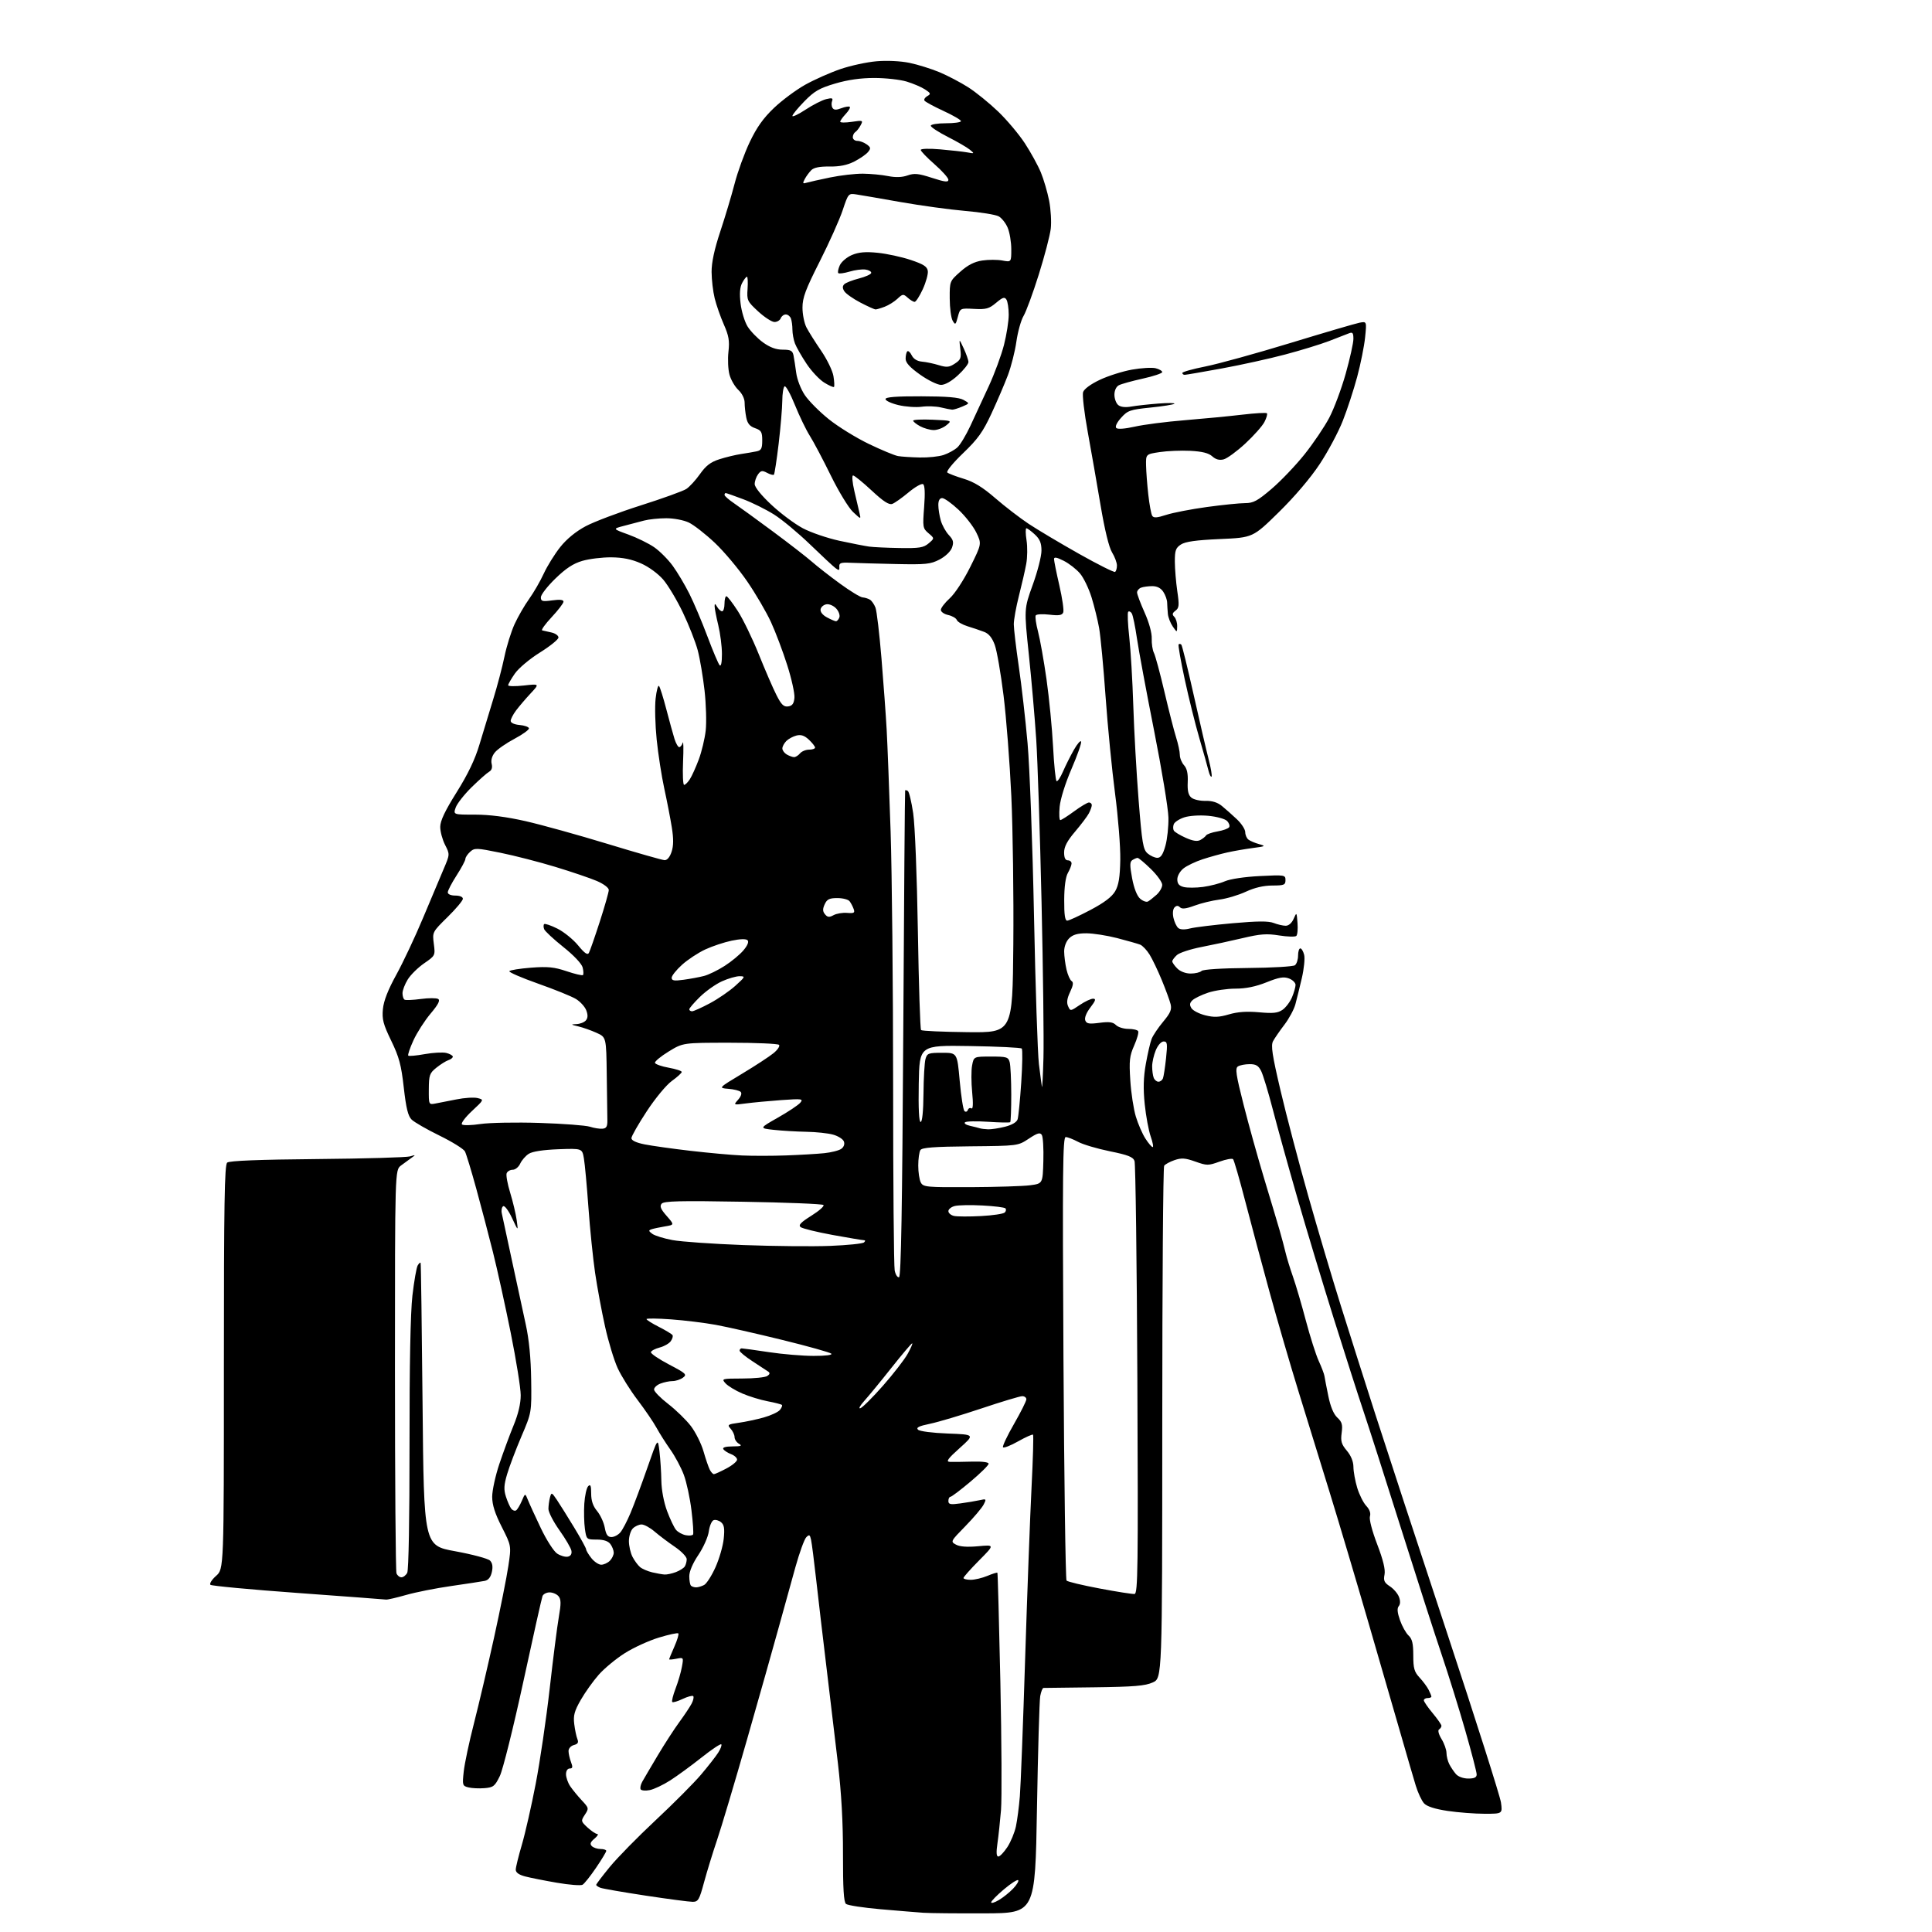 <?xml version="1.0" encoding="UTF-8" standalone="no"?>
<svg 
  version="1.1" 
  xmlns="http://www.w3.org/2000/svg" 
  xmlns:xlink="http://www.w3.org/1999/xlink" 
  xmlns:svg="http://www.w3.org/2000/svg"
  xmlns:rdf="http://www.w3.org/1999/02/22-rdf-syntax-ns#"
  xmlns:cc="http://creativecommons.org/ns#"
  xmlns:dc="http://purl.org/dc/elements/1.1/"
  viewBox="0 0 768 768"
  width="768"
  height="768"
>
<style>svg {background-color: white; }</style>"
<path stroke="none" fill="black" fill-rule="evenodd" d="M391.50,760.59C380.50,760.63 369.48,760.53 367.00,760.35C364.52,760.18 356.88,759.54 350.02,758.95C343.15,758.35 336.98,757.40 336.30,756.84C335.40,756.09 335.08,750.77 335.10,737.16C335.13,724.51 334.48,712.86 333.09,701.00C331.97,691.38 329.90,674.05 328.50,662.50C327.10,650.95 325.28,635.42 324.45,628.00C323.62,620.58 322.70,613.42 322.41,612.09C321.96,610.03 321.69,609.89 320.50,611.09C319.73,611.87 317.79,617.23 316.18,623.00C314.56,628.77 311.57,639.58 309.53,647.00C307.49,654.42 301.83,674.45 296.95,691.50C292.07,708.55 286.71,726.53 285.03,731.46C283.36,736.39 281.04,743.93 279.88,748.21C277.99,755.24 277.54,756.00 275.33,756.00C273.98,756.00 265.55,754.89 256.59,753.53C247.64,752.17 239.57,750.77 238.66,750.42C237.75,750.07 237.00,749.55 237.00,749.25C237.00,748.96 239.44,745.75 242.42,742.11C245.40,738.48 253.62,730.10 260.69,723.50C267.75,716.90 275.82,708.80 278.62,705.50C281.42,702.20 284.51,698.25 285.49,696.72C286.47,695.19 287.02,693.69 286.72,693.39C286.42,693.09 282.87,695.46 278.83,698.67C274.79,701.88 269.20,705.96 266.42,707.74C263.64,709.52 259.98,711.25 258.30,711.59C256.62,711.93 254.99,711.79 254.68,711.29C254.37,710.80 254.66,709.43 255.31,708.26C255.96,707.09 258.73,702.39 261.45,697.82C264.18,693.24 268.06,687.25 270.08,684.50C272.10,681.75 274.29,678.45 274.96,677.16C275.62,675.88 275.89,674.56 275.57,674.24C275.24,673.91 273.35,674.42 271.36,675.36C269.38,676.31 267.52,676.85 267.23,676.57C266.95,676.28 267.53,673.90 268.53,671.27C269.54,668.65 270.68,664.77 271.06,662.65C271.76,658.82 271.75,658.80 268.88,659.37C267.30,659.69 266.00,659.79 266.00,659.60C266.00,659.41 266.94,657.13 268.08,654.54C269.23,651.95 269.93,649.60 269.64,649.30C269.34,649.01 265.87,649.76 261.92,650.96C257.96,652.16 251.87,654.94 248.38,657.15C244.89,659.36 240.21,663.22 237.99,665.75C235.77,668.27 232.56,672.77 230.86,675.75C228.33,680.17 227.85,681.93 228.27,685.33C228.55,687.62 229.11,690.31 229.52,691.31C230.07,692.66 229.72,693.26 228.13,693.68C226.94,693.99 226.00,695.04 226.00,696.05C226.00,697.05 226.44,699.02 226.98,700.43C227.75,702.47 227.65,703.00 226.48,703.00C225.61,703.00 225.00,703.94 225.00,705.28C225.00,706.53 225.74,708.67 226.65,710.03C227.56,711.39 229.63,713.91 231.24,715.64C234.10,718.70 234.14,718.86 232.50,721.36C230.87,723.85 230.90,724.00 233.55,726.46C235.06,727.86 236.79,729.01 237.40,729.03C238.00,729.05 237.51,729.89 236.31,730.89C234.67,732.26 234.41,733.01 235.26,733.86C235.89,734.49 237.44,735.00 238.70,735.00C239.97,735.00 241.00,735.34 241.00,735.75C241.00,736.16 239.16,739.20 236.92,742.50C234.68,745.80 232.27,748.83 231.56,749.22C230.85,749.62 226.27,749.26 221.39,748.42C216.50,747.58 210.81,746.45 208.75,745.91C206.24,745.25 205.01,744.35 205.02,743.21C205.03,742.27 206.13,737.78 207.47,733.24C208.80,728.70 211.28,717.79 212.97,708.99C214.66,700.20 217.16,683.22 218.51,671.25C219.86,659.29 221.49,646.48 222.14,642.79C223.07,637.45 223.05,635.76 222.03,634.54C221.33,633.69 219.73,633.00 218.48,633.00C217.24,633.00 215.96,633.67 215.65,634.48C215.33,635.30 211.88,650.71 207.98,668.73C204.06,686.81 199.89,703.52 198.69,706.00C196.71,710.06 196.12,710.53 192.60,710.82C190.45,711.00 187.57,710.86 186.21,710.52C183.83,709.92 183.75,709.65 184.34,704.20C184.68,701.06 186.51,692.42 188.42,685.00C190.32,677.58 193.91,662.27 196.39,651.00C198.87,639.73 201.43,626.90 202.08,622.49C203.27,614.49 203.27,614.49 199.47,606.99C196.75,601.64 195.66,598.22 195.65,595.00C195.65,592.52 196.92,586.67 198.48,582.00C200.05,577.33 202.60,570.40 204.16,566.61C206.02,562.11 207.00,557.95 206.99,554.61C206.99,551.80 205.19,540.60 203.00,529.72C200.81,518.83 197.63,504.43 195.95,497.72C194.27,491.00 191.28,479.65 189.32,472.50C187.36,465.35 185.33,458.69 184.82,457.70C184.30,456.72 179.74,453.88 174.69,451.41C169.64,448.94 164.65,446.07 163.62,445.04C162.20,443.64 161.43,440.49 160.51,432.34C159.50,423.32 158.66,420.20 155.52,413.72C152.33,407.13 151.82,405.20 152.21,401.12C152.53,397.83 154.24,393.46 157.58,387.40C160.27,382.50 165.01,372.43 168.12,365.00C171.22,357.57 174.91,348.83 176.31,345.56C178.85,339.62 178.85,339.62 176.92,335.85C175.87,333.78 175.00,330.57 175.00,328.71C175.00,326.30 176.85,322.39 181.53,314.92C186.04,307.72 188.83,301.88 190.58,296.00C191.98,291.32 194.44,283.23 196.05,278.00C197.67,272.77 199.68,265.13 200.53,261.01C201.38,256.89 203.19,251.09 204.55,248.11C205.91,245.14 208.51,240.63 210.33,238.10C212.14,235.57 214.77,231.03 216.16,228.00C217.56,224.97 220.50,220.24 222.70,217.47C225.26,214.25 228.90,211.27 232.80,209.19C236.15,207.40 246.00,203.68 254.70,200.91C263.39,198.15 271.54,195.21 272.82,194.37C274.09,193.54 276.54,190.88 278.25,188.45C280.59,185.13 282.48,183.68 285.93,182.57C288.44,181.76 292.30,180.83 294.50,180.49C296.70,180.16 299.51,179.68 300.75,179.42C302.62,179.04 303.00,178.30 303.00,175.08C303.00,171.71 302.62,171.06 300.15,170.20C298.05,169.47 297.12,168.34 296.65,165.98C296.29,164.20 296.00,161.53 296.00,160.05C296.00,158.46 294.97,156.38 293.49,154.99C292.11,153.69 290.52,150.95 289.97,148.89C289.42,146.84 289.24,142.76 289.57,139.83C290.06,135.49 289.72,133.48 287.74,129.00C286.40,125.97 284.77,121.29 284.10,118.60C283.44,115.90 282.88,111.18 282.87,108.10C282.85,104.32 283.98,99.08 286.33,92.00C288.25,86.22 290.81,77.67 292.02,73.00C293.23,68.33 295.93,60.89 298.03,56.48C300.81,50.63 303.41,46.97 307.67,42.91C310.87,39.86 316.48,35.70 320.13,33.66C323.78,31.63 330.08,28.83 334.13,27.45C338.18,26.07 344.65,24.67 348.50,24.35C352.61,24.00 357.97,24.26 361.50,24.98C364.80,25.66 370.18,27.34 373.45,28.70C376.72,30.07 381.88,32.78 384.92,34.72C387.96,36.67 393.30,41.00 396.80,44.36C400.30,47.72 405.07,53.40 407.41,56.98C409.75,60.57 412.60,65.75 413.74,68.50C414.88,71.25 416.37,76.33 417.05,79.78C417.72,83.23 418.01,88.26 417.69,90.95C417.37,93.63 415.23,101.83 412.92,109.17C410.62,116.50 407.90,123.89 406.88,125.59C405.87,127.28 404.59,131.87 404.03,135.78C403.48,139.70 401.95,145.73 400.63,149.20C399.32,152.66 396.39,159.50 394.12,164.40C390.72,171.72 388.73,174.50 382.82,180.17C378.80,184.03 376.06,187.40 376.58,187.84C377.08,188.27 380.02,189.39 383.10,190.32C387.12,191.53 390.65,193.70 395.60,197.99C399.40,201.28 405.39,205.89 408.92,208.24C412.45,210.58 421.45,215.94 428.92,220.15C436.39,224.36 442.84,227.59 443.25,227.34C443.66,227.09 444.00,225.95 444.00,224.81C444.00,223.67 443.13,221.32 442.06,219.59C440.84,217.62 439.15,210.69 437.51,200.97C436.08,192.46 433.78,179.30 432.40,171.73C431.01,164.15 430.18,157.02 430.54,155.89C430.93,154.65 433.58,152.69 437.19,150.99C440.50,149.42 446.25,147.60 449.98,146.93C453.71,146.27 457.94,146.02 459.38,146.38C460.82,146.74 462.00,147.43 462.00,147.92C462.00,148.40 458.51,149.57 454.25,150.51C449.99,151.45 445.71,152.64 444.75,153.15C443.71,153.70 443.00,155.22 443.00,156.91C443.00,158.48 443.68,160.32 444.51,161.01C445.48,161.82 447.34,162.03 449.76,161.60C451.82,161.24 456.64,160.71 460.48,160.42C464.31,160.12 467.18,160.16 466.84,160.49C466.51,160.83 462.24,161.51 457.37,162.01C449.21,162.84 448.27,163.17 445.66,166.07C443.95,167.97 443.19,169.59 443.74,170.14C444.29,170.69 447.20,170.47 451.08,169.60C454.61,168.79 463.57,167.64 471.00,167.04C478.43,166.43 488.68,165.45 493.79,164.84C498.90,164.24 503.32,163.98 503.61,164.28C503.91,164.57 503.47,166.13 502.63,167.75C501.80,169.36 498.37,173.22 495.01,176.33C491.65,179.44 487.78,182.27 486.41,182.61C484.72,183.04 483.27,182.65 481.89,181.40C480.45,180.10 477.90,179.46 473.18,179.21C469.50,179.03 464.02,179.25 461.00,179.71C455.50,180.54 455.50,180.54 455.58,185.02C455.63,187.48 456.02,192.72 456.47,196.66C456.91,200.60 457.61,204.36 458.02,205.03C458.59,205.96 459.89,205.87 463.63,204.66C466.31,203.79 473.58,202.39 479.78,201.54C485.99,200.69 492.82,200.00 494.95,200.00C498.23,200.00 499.88,199.11 505.49,194.32C509.15,191.20 515.02,185.05 518.54,180.65C522.05,176.26 526.49,169.69 528.41,166.04C530.32,162.40 533.26,154.52 534.94,148.54C536.62,142.55 538.00,136.33 538.00,134.72C538.00,132.32 537.68,131.92 536.25,132.49C535.29,132.88 531.71,134.27 528.29,135.58C524.88,136.88 517.01,139.30 510.79,140.94C504.58,142.59 493.28,145.08 485.68,146.47C478.08,147.86 471.45,149.00 470.93,149.00C470.42,149.00 470.00,148.66 470.00,148.25C470.00,147.84 474.12,146.68 479.16,145.68C484.20,144.68 499.39,140.49 512.91,136.36C526.44,132.23 538.81,128.60 540.40,128.29C543.30,127.73 543.30,127.73 542.65,134.11C542.29,137.63 540.88,144.66 539.51,149.76C538.15,154.85 535.58,162.72 533.79,167.26C532.01,171.79 527.87,179.55 524.59,184.50C520.97,189.99 514.63,197.44 508.35,203.60C498.05,213.70 498.05,213.70 484.96,214.28C475.45,214.70 471.20,215.30 469.43,216.45C467.36,217.81 467.00,218.83 467.02,223.27C467.03,226.15 467.47,231.43 467.99,235.00C468.82,240.62 468.72,241.67 467.28,242.75C465.98,243.73 465.88,244.28 466.80,245.20C467.46,245.86 467.98,247.55 467.95,248.95C467.90,251.50 467.90,251.50 466.20,249.06C465.26,247.71 464.39,245.46 464.25,244.06C464.12,242.65 463.99,240.60 463.96,239.51C463.93,238.41 463.25,236.50 462.43,235.26C461.46,233.77 459.96,233.00 458.06,233.00C456.47,233.00 454.45,233.27 453.58,233.61C452.71,233.94 452.00,234.80 452.00,235.51C452.00,236.23 453.35,239.81 454.99,243.48C456.79,247.49 457.92,251.62 457.83,253.85C457.76,255.88 458.15,258.44 458.70,259.53C459.26,260.61 461.14,267.57 462.88,275.00C464.62,282.43 466.71,290.59 467.52,293.13C468.33,295.68 469.00,298.80 469.00,300.06C469.00,301.31 469.75,303.18 470.68,304.20C471.84,305.48 472.29,307.52 472.14,310.87C471.98,314.35 472.38,316.07 473.59,317.07C474.51,317.84 477.03,318.41 479.19,318.36C481.82,318.29 483.97,318.95 485.72,320.38C487.15,321.54 489.82,323.92 491.66,325.65C493.50,327.38 495.00,329.69 495.00,330.78C495.00,331.87 495.56,333.20 496.25,333.74C496.94,334.28 498.85,335.10 500.50,335.55C503.29,336.33 503.12,336.43 498.00,337.10C494.98,337.50 490.39,338.29 487.82,338.87C485.25,339.44 480.85,340.66 478.05,341.58C475.25,342.49 471.84,344.12 470.48,345.19C469.07,346.31 468.00,348.18 468.00,349.55C468.00,351.30 468.70,352.14 470.55,352.60C471.96,352.96 475.41,352.94 478.22,352.57C481.03,352.19 484.95,351.18 486.92,350.32C489.02,349.41 494.75,348.55 500.75,348.25C510.70,347.75 511.00,347.80 511.00,349.87C511.00,351.77 510.44,352.00 505.75,352.01C502.29,352.02 498.70,352.86 495.22,354.48C492.31,355.83 487.58,357.24 484.72,357.60C481.85,357.97 477.40,359.05 474.83,360.01C471.49,361.25 469.84,361.44 469.08,360.68C468.31,359.91 467.68,359.92 466.90,360.70C466.25,361.35 466.07,363.06 466.46,364.83C466.83,366.50 467.69,368.33 468.38,368.90C469.18,369.56 470.88,369.63 473.07,369.07C474.95,368.59 482.57,367.66 490.00,367.00C499.90,366.12 504.25,366.09 506.32,366.90C507.86,367.50 510.01,368.00 511.09,368.00C512.27,368.00 513.52,366.91 514.24,365.25C515.43,362.52 515.44,362.54 515.78,366.89C515.97,369.30 515.76,371.62 515.31,372.04C514.87,372.47 511.80,372.38 508.50,371.86C503.57,371.06 500.99,371.25 494.00,372.91C489.32,374.02 481.94,375.61 477.59,376.45C473.25,377.29 468.86,378.72 467.84,379.64C466.83,380.56 466.00,381.69 466.00,382.15C466.00,382.62 466.90,383.90 468.00,385.00C469.19,386.19 471.33,387.00 473.30,387.00C475.12,387.00 477.06,386.54 477.63,385.97C478.25,385.35 485.64,384.88 496.08,384.79C505.66,384.71 514.06,384.22 514.75,383.70C515.44,383.18 516.00,381.46 516.00,379.88C516.00,378.29 516.40,377.00 516.89,377.00C517.38,377.00 518.07,378.15 518.42,379.56C518.78,380.96 518.36,385.12 517.50,388.81C516.64,392.49 515.49,397.17 514.94,399.21C514.39,401.25 512.43,404.91 510.57,407.34C508.72,409.76 506.69,412.71 506.06,413.88C505.14,415.60 505.71,419.37 509.04,433.54C511.30,443.17 516.24,461.96 520.01,475.28C523.78,488.60 529.62,508.27 532.99,519.00C536.35,529.73 542.50,549.08 546.65,562.00C550.80,574.92 563.61,613.98 575.12,648.78C586.63,683.59 596.32,714.08 596.66,716.53C597.27,721.00 597.27,721.00 590.18,721.00C586.27,721.00 579.65,720.49 575.45,719.87C570.44,719.12 567.24,718.10 566.10,716.88C565.15,715.86 563.65,712.65 562.77,709.76C561.89,706.87 559.36,698.20 557.15,690.50C554.94,682.80 549.01,662.33 543.97,645.00C538.94,627.67 531.97,604.27 528.49,593.00C525.00,581.73 519.44,563.73 516.14,553.00C512.83,542.27 507.66,524.50 504.64,513.50C501.62,502.50 497.29,486.30 495.00,477.50C492.72,468.70 490.54,461.18 490.17,460.79C489.79,460.40 487.35,460.84 484.75,461.78C480.29,463.38 479.75,463.38 475.14,461.74C471.14,460.32 469.66,460.22 466.88,461.17C465.02,461.81 463.17,462.82 462.77,463.41C462.36,464.01 462.02,510.09 462.02,565.80C462.00,667.10 462.00,667.10 458.25,668.79C455.21,670.17 450.81,670.53 435.00,670.73C424.27,670.86 415.18,670.97 414.80,670.98C414.41,670.99 413.83,672.46 413.50,674.25C413.18,676.04 412.60,696.17 412.21,719.00C411.50,760.50 411.50,760.50 391.50,760.59zM397.04,755.31C398.72,754.33 401.27,752.28 402.72,750.77C404.17,749.26 405.08,747.74 404.74,747.40C404.39,747.06 401.84,748.70 399.06,751.05C396.28,753.39 394.00,755.72 394.00,756.21C394.00,756.71 395.37,756.30 397.04,755.31zM396.86,738.00C397.47,738.00 399.08,736.31 400.44,734.25C401.79,732.19 403.33,728.48 403.85,726.00C404.38,723.52 405.08,718.12 405.41,714.00C405.75,709.88 406.70,685.12 407.52,659.00C408.35,632.88 409.49,602.33 410.06,591.13C410.63,579.93 410.89,570.56 410.65,570.31C410.40,570.07 407.72,571.27 404.69,572.98C401.66,574.69 398.96,575.73 398.70,575.30C398.44,574.86 400.42,570.67 403.11,566.00C405.79,561.33 407.99,556.94 407.99,556.25C408.00,555.56 407.26,555.00 406.35,555.00C405.44,555.00 398.13,557.20 390.10,559.89C382.07,562.58 372.86,565.32 369.64,565.98C365.28,566.88 364.08,567.48 364.92,568.32C365.56,568.96 370.66,569.62 376.78,569.85C387.50,570.25 387.50,570.25 381.50,575.62C376.82,579.81 375.94,581.02 377.50,581.11C378.60,581.17 382.54,581.13 386.25,581.02C390.39,580.90 393.00,581.22 393.00,581.86C393.00,582.43 389.77,585.62 385.81,588.95C381.86,592.28 378.26,595.00 377.81,595.00C377.37,595.00 377.00,595.74 377.00,596.64C377.00,598.02 377.75,598.18 381.75,597.63C384.36,597.28 387.79,596.70 389.36,596.36C392.10,595.75 392.17,595.82 391.00,598.11C390.32,599.43 387.07,603.27 383.77,606.65C377.82,612.73 377.78,612.81 380.05,614.03C381.58,614.85 384.53,615.05 388.88,614.65C395.41,614.04 395.41,614.04 389.20,620.30C385.79,623.74 383.00,626.88 383.00,627.28C383.00,627.67 384.30,628.00 385.88,628.00C387.46,628.00 390.43,627.30 392.49,626.44C394.54,625.58 396.33,625.02 396.48,625.19C396.63,625.36 397.15,644.85 397.66,668.50C398.16,692.16 398.27,715.11 397.92,719.50C397.56,723.90 396.92,729.86 396.50,732.75C395.97,736.40 396.08,738.00 396.86,738.00zM583.65,707.00C586.09,707.00 587.00,706.55 587.00,705.36C587.00,704.45 584.97,696.62 582.48,687.94C580.00,679.27 575.78,665.72 573.12,657.84C570.45,649.95 563.23,627.52 557.07,608.00C550.92,588.48 544.14,567.33 542.01,561.00C539.88,554.67 534.55,538.02 530.15,524.00C525.76,509.98 519.25,488.38 515.67,476.00C512.10,463.62 507.73,447.88 505.95,441.00C504.17,434.12 502.09,427.26 501.33,425.75C500.25,423.60 499.25,423.00 496.72,423.02C494.95,423.02 492.87,423.43 492.10,423.92C490.94,424.65 491.31,427.20 494.35,439.15C496.35,447.04 500.03,460.25 502.52,468.50C505.02,476.75 507.77,485.98 508.65,489.00C509.52,492.02 510.60,496.07 511.05,498.00C511.50,499.93 512.81,504.20 513.97,507.50C515.13,510.80 517.44,518.67 519.11,525.00C520.79,531.33 523.08,538.52 524.21,541.00C525.35,543.48 526.37,546.17 526.49,547.00C526.61,547.83 527.30,551.41 528.03,554.96C528.88,559.16 530.13,562.14 531.60,563.51C533.46,565.23 533.77,566.32 533.33,569.60C532.88,572.91 533.24,574.13 535.40,576.69C537.06,578.67 538.00,581.00 538.01,583.14C538.02,584.99 538.70,588.73 539.52,591.45C540.35,594.17 541.96,597.39 543.11,598.61C544.44,600.03 544.97,601.53 544.57,602.77C544.21,603.91 545.41,608.53 547.45,613.87C549.85,620.15 550.76,623.94 550.37,625.92C549.89,628.30 550.27,629.13 552.48,630.58C553.97,631.55 555.60,633.45 556.11,634.80C556.71,636.38 556.68,637.68 556.02,638.48C555.30,639.34 555.46,641.04 556.52,644.06C557.36,646.45 558.90,649.19 559.93,650.15C561.37,651.49 561.80,653.32 561.80,658.04C561.80,663.19 562.20,664.61 564.28,666.84C565.64,668.30 567.26,670.48 567.88,671.68C568.50,672.89 569.00,674.12 569.00,674.43C569.00,674.75 568.33,675.00 567.50,675.00C566.67,675.00 566.00,675.41 566.00,675.91C566.00,676.40 567.58,678.70 569.50,681.00C571.42,683.30 573.00,685.57 573.00,686.04C573.00,686.50 572.57,687.15 572.04,687.48C571.48,687.82 571.89,689.42 573.03,691.29C574.11,693.05 574.99,695.54 575.00,696.82C575.00,698.09 575.51,700.11 576.13,701.32C576.75,702.52 577.94,704.29 578.78,705.25C579.67,706.26 581.72,707.00 583.65,707.00zM153.50,635.86C152.95,635.78 137.20,634.60 118.50,633.24C99.80,631.89 84.12,630.42 83.65,629.99C83.18,629.55 84.19,627.95 85.90,626.43C89.00,623.67 89.00,623.67 89.00,543.46C89.00,478.20 89.25,463.04 90.32,462.15C91.21,461.41 103.00,460.95 126.07,460.74C145.01,460.57 161.62,460.09 163.00,459.68C165.26,458.99 165.32,459.04 163.64,460.21C162.62,460.92 160.71,462.32 159.39,463.32C157.00,465.15 157.00,465.15 157.00,544.49C157.00,588.13 157.27,624.55 157.61,625.42C157.94,626.29 158.82,627.00 159.57,627.00C160.32,627.00 161.36,626.20 161.88,625.22C162.44,624.17 162.81,603.59 162.79,574.47C162.76,542.46 163.16,521.87 163.94,515.03C164.61,509.27 165.55,503.87 166.04,503.03C166.54,502.19 167.06,501.73 167.20,502.00C167.34,502.27 167.69,527.67 167.98,558.44C168.50,614.38 168.50,614.38 180.92,616.64C187.75,617.89 193.98,619.56 194.77,620.34C195.76,621.33 195.99,622.76 195.52,624.89C195.06,626.98 194.13,628.14 192.67,628.43C191.48,628.67 185.51,629.58 179.41,630.46C173.30,631.33 165.20,632.94 161.41,634.03C157.61,635.11 154.05,635.93 153.50,635.86zM451.00,633.63C452.32,633.49 452.46,623.48 452.12,548.49C451.91,501.74 451.40,462.59 450.99,461.49C450.39,459.89 448.35,459.10 441.18,457.65C436.20,456.64 430.52,454.96 428.57,453.91C426.61,452.86 424.39,452.00 423.63,452.00C422.47,452.00 422.33,465.71 422.74,539.75C423.01,588.01 423.57,627.86 423.97,628.31C424.38,628.75 430.29,630.17 437.11,631.45C443.92,632.74 450.18,633.72 451.00,633.63zM276.73,631.00C277.50,631.00 278.93,630.57 279.91,630.05C280.88,629.53 282.91,626.36 284.42,623.00C285.92,619.65 287.40,614.55 287.69,611.67C288.11,607.61 287.87,606.14 286.63,605.11C285.75,604.38 284.41,604.01 283.66,604.30C282.90,604.59 282.05,606.61 281.76,608.79C281.46,610.96 279.60,615.16 277.61,618.11C275.39,621.40 274.00,624.67 274.00,626.57C274.00,628.27 274.30,629.97 274.67,630.33C275.03,630.70 275.96,631.00 276.73,631.00zM264.18,625.90C265.11,625.95 267.13,625.52 268.66,624.94C270.20,624.35 271.80,623.34 272.21,622.69C272.63,622.03 272.98,620.73 272.98,619.80C272.99,618.86 270.86,616.65 268.25,614.88C265.64,613.10 262.02,610.38 260.22,608.83C258.41,607.27 256.08,606.00 255.04,606.00C254.00,606.00 252.44,606.71 251.57,607.57C250.71,608.44 250.00,610.71 250.00,612.62C250.00,614.53 250.65,617.35 251.43,618.87C252.22,620.40 253.58,622.23 254.44,622.95C255.30,623.67 257.47,624.60 259.26,625.03C261.04,625.45 263.26,625.84 264.18,625.90zM239.00,622.00C240.02,622.00 241.56,621.29 242.43,620.43C243.29,619.56 243.99,618.10 243.97,617.18C243.95,616.26 243.34,614.71 242.61,613.75C241.72,612.59 239.91,612.00 237.20,612.00C233.17,612.00 233.12,611.96 232.51,607.75C232.18,605.41 232.07,600.90 232.27,597.73C232.48,594.55 233.17,591.43 233.82,590.78C234.73,589.87 235.00,590.56 235.00,593.72C235.00,596.59 235.72,598.71 237.36,600.67C238.65,602.23 240.02,605.19 240.40,607.25C240.92,610.08 241.57,611.00 243.06,611.00C244.14,611.00 245.73,610.17 246.60,609.15C247.47,608.14 249.30,604.65 250.66,601.40C252.02,598.16 255.02,590.10 257.32,583.50C261.50,571.50 261.50,571.50 262.15,577.00C262.51,580.02 262.85,585.27 262.90,588.66C262.96,592.30 263.89,597.22 265.17,600.66C266.37,603.87 267.97,607.24 268.73,608.14C269.49,609.05 271.23,610.00 272.58,610.26C273.94,610.52 275.25,610.40 275.50,609.99C275.75,609.59 275.47,605.26 274.87,600.38C274.28,595.50 272.91,589.15 271.83,586.27C270.75,583.38 268.35,578.88 266.49,576.26C264.64,573.64 262.14,569.70 260.94,567.50C259.74,565.30 256.36,560.35 253.44,556.50C250.51,552.65 246.95,546.95 245.52,543.83C244.09,540.71 241.84,533.29 240.52,527.33C239.19,521.37 237.41,511.77 236.56,506.00C235.72,500.23 234.52,488.52 233.91,480.00C233.30,471.48 232.49,462.70 232.11,460.50C231.42,456.50 231.42,456.50 221.96,456.84C215.92,457.07 211.67,457.72 210.20,458.65C208.94,459.45 207.41,461.21 206.79,462.55C206.18,463.90 204.84,465.00 203.81,465.00C202.78,465.00 201.69,465.63 201.40,466.40C201.10,467.18 201.74,470.66 202.81,474.15C203.88,477.64 205.04,482.52 205.39,485.00C206.02,489.50 206.02,489.50 203.54,484.18C202.15,481.21 200.59,479.13 200.02,479.49C199.46,479.84 199.21,481.11 199.47,482.31C199.74,483.52 201.54,491.93 203.49,501.00C205.44,510.07 207.91,521.55 209.00,526.50C210.31,532.47 211.03,539.88 211.15,548.50C211.33,561.50 211.33,561.50 207.27,571.00C205.04,576.23 202.49,582.96 201.60,585.96C200.30,590.35 200.21,592.11 201.12,594.96C201.75,596.91 202.70,599.06 203.24,599.74C203.78,600.42 204.64,600.72 205.14,600.41C205.64,600.10 206.66,598.42 207.41,596.67C208.75,593.50 208.75,593.50 209.87,596.29C210.48,597.82 212.80,602.88 215.02,607.53C217.25,612.20 220.14,616.70 221.48,617.58C222.81,618.45 224.71,619.00 225.70,618.80C226.86,618.56 227.38,617.73 227.15,616.46C226.96,615.38 224.82,611.72 222.40,608.32C219.98,604.92 218.01,601.10 218.01,599.82C218.02,598.54 218.30,596.50 218.62,595.27C219.20,593.13 219.30,593.17 221.40,596.27C222.59,598.05 225.69,603.00 228.29,607.29C230.88,611.57 233.00,615.44 233.00,615.90C233.00,616.36 233.93,617.92 235.07,619.37C236.21,620.81 237.98,622.00 239.00,622.00zM283.79,586.00C284.18,586.00 286.41,584.99 288.75,583.75C291.09,582.52 293.00,580.93 293.00,580.23C293.00,579.52 291.92,578.54 290.60,578.04C289.28,577.53 287.90,576.65 287.54,576.06C287.11,575.38 288.41,574.99 291.19,574.97C294.60,574.95 295.14,574.73 293.75,573.92C292.79,573.36 292.00,572.17 292.00,571.28C292.00,570.39 291.30,568.89 290.45,567.95C289.02,566.37 289.26,566.19 293.70,565.57C296.34,565.20 300.80,564.25 303.62,563.46C306.43,562.67 309.31,561.33 310.01,560.49C310.71,559.64 311.07,558.74 310.82,558.48C310.56,558.23 308.02,557.57 305.17,557.03C302.32,556.49 297.77,555.10 295.06,553.93C292.36,552.77 289.37,550.96 288.42,549.91C286.73,548.05 286.89,548.00 295.10,547.98C299.72,547.98 304.18,547.53 305.00,546.98C306.02,546.31 306.15,545.76 305.41,545.25C304.82,544.84 302.00,542.99 299.16,541.15C296.32,539.30 294.00,537.39 294.00,536.90C294.00,536.40 294.38,536.00 294.84,536.00C295.30,536.00 300.14,536.67 305.59,537.49C311.04,538.32 319.08,538.99 323.45,538.99C328.21,539.00 331.02,538.64 330.45,538.10C329.93,537.60 321.18,535.15 311.00,532.65C300.82,530.15 288.90,527.44 284.50,526.64C280.10,525.84 272.11,524.86 266.75,524.47C261.39,524.08 257.00,524.03 257.00,524.36C257.00,524.70 259.22,526.09 261.93,527.46C264.64,528.84 267.08,530.31 267.34,530.74C267.61,531.17 267.28,532.27 266.61,533.18C265.94,534.09 263.96,535.21 262.19,535.67C260.43,536.13 258.88,536.95 258.75,537.50C258.61,538.05 261.84,540.25 265.92,542.39C272.73,545.96 273.19,546.39 271.48,547.64C270.46,548.39 268.61,549.00 267.37,549.00C266.14,549.00 263.98,549.44 262.57,549.98C261.15,550.51 260.00,551.58 260.00,552.35C260.00,553.13 262.53,555.71 265.61,558.09C268.70,560.47 272.76,564.43 274.64,566.88C276.51,569.34 278.77,573.86 279.65,576.92C280.53,579.99 281.66,583.29 282.16,584.25C282.66,585.21 283.39,586.00 283.79,586.00zM342.00,559.80C342.82,559.55 346.88,555.52 351.00,550.84C355.12,546.16 359.54,540.46 360.81,538.17C362.09,535.87 362.89,534.00 362.60,534.00C362.30,534.00 358.59,538.39 354.34,543.75C350.10,549.11 345.24,555.02 343.56,556.88C341.88,558.74 341.18,560.05 342.00,559.80zM357.38,507.71C358.19,507.44 358.65,480.60 359.06,410.92C359.36,357.89 359.70,314.36 359.81,314.19C359.91,314.02 360.40,314.13 360.88,314.43C361.37,314.73 362.32,318.69 363.00,323.24C363.71,327.94 364.51,348.17 364.87,370.17C365.22,391.44 365.79,409.13 366.14,409.47C366.49,409.82 374.81,410.19 384.63,410.30C402.50,410.50 402.50,410.50 402.81,375.50C402.98,356.25 402.62,329.70 402.02,316.50C401.41,303.30 400.02,285.30 398.93,276.50C397.84,267.70 396.27,258.63 395.43,256.35C394.39,253.51 393.06,251.88 391.21,251.18C389.72,250.61 386.78,249.62 384.68,248.97C382.58,248.33 380.63,247.20 380.35,246.46C380.06,245.72 378.52,244.83 376.92,244.48C375.31,244.13 374.00,243.21 374.00,242.44C374.00,241.68 375.60,239.59 377.57,237.80C379.60,235.95 383.09,230.61 385.70,225.36C390.26,216.17 390.26,216.17 388.09,211.68C386.89,209.21 383.70,205.13 381.00,202.60C378.30,200.07 375.39,198.00 374.54,198.00C373.53,198.00 373.00,198.94 373.00,200.76C373.00,202.27 373.44,205.04 373.98,206.92C374.51,208.79 375.95,211.38 377.16,212.67C378.96,214.59 379.20,215.52 378.44,217.67C377.89,219.21 375.83,221.18 373.50,222.41C369.91,224.28 368.10,224.47 356.00,224.21C348.57,224.05 340.48,223.82 338.00,223.71C334.22,223.53 333.52,223.79 333.64,225.29C333.77,226.78 333.52,226.87 332.14,225.85C331.24,225.18 326.68,220.93 322.00,216.41C317.32,211.89 310.89,206.54 307.70,204.53C304.50,202.52 298.98,199.77 295.42,198.44C291.87,197.10 288.74,196.00 288.48,196.00C288.21,196.00 288.00,196.34 288.01,196.75C288.01,197.16 289.68,198.62 291.71,200.00C293.74,201.38 300.70,206.43 307.18,211.23C313.66,216.03 320.65,221.46 322.73,223.28C324.80,225.10 329.81,229.02 333.86,231.97C337.91,234.93 341.96,237.41 342.88,237.47C343.79,237.54 345.12,237.95 345.83,238.39C346.54,238.83 347.53,240.26 348.02,241.56C348.52,242.86 349.59,251.93 350.40,261.71C351.21,271.50 352.14,284.23 352.46,290.00C352.78,295.77 353.48,314.00 354.03,330.50C354.57,347.00 355.02,392.33 355.03,431.23C355.03,470.13 355.32,503.33 355.65,505.02C355.99,506.70 356.77,507.91 357.38,507.71zM330.00,495.26C336.88,494.99 342.93,494.37 343.45,493.88C344.05,493.33 344.04,493.00 343.41,493.00C342.87,493.00 337.27,492.06 330.96,490.91C324.66,489.76 318.93,488.35 318.24,487.78C317.29,486.99 318.35,485.88 322.57,483.24C325.64,481.32 327.78,479.41 327.33,479.00C326.87,478.58 312.46,478.00 295.30,477.71C270.11,477.27 263.89,477.43 263.00,478.50C262.17,479.50 262.64,480.66 265.01,483.35C268.11,486.89 268.11,486.89 264.30,487.52C262.21,487.87 259.82,488.38 259.00,488.65C257.74,489.07 257.78,489.35 259.30,490.47C260.29,491.20 263.89,492.31 267.30,492.95C270.71,493.59 283.40,494.48 295.50,494.93C307.60,495.38 323.12,495.53 330.00,495.26zM389.97,483.40C394.63,483.16 398.88,482.52 399.41,481.99C399.93,481.47 400.05,480.72 399.67,480.34C399.29,479.95 395.18,479.44 390.54,479.20C385.91,478.95 380.96,479.04 379.56,479.40C378.15,479.75 377.00,480.67 377.00,481.45C377.00,482.23 378.01,483.08 379.25,483.36C380.49,483.63 385.31,483.65 389.97,483.40zM385.79,471.91C396.08,471.86 406.75,471.53 409.50,471.16C414.50,470.50 414.50,470.50 414.75,461.50C414.89,456.55 414.62,451.89 414.13,451.15C413.44,450.07 412.39,450.38 408.95,452.65C404.65,455.50 404.65,455.50 385.68,455.68C371.21,455.82 366.50,456.17 365.87,457.18C365.41,457.91 365.02,460.67 365.02,463.32C365.01,465.96 365.47,469.00 366.04,470.07C367.00,471.88 368.26,471.99 385.79,471.91zM312.50,459.30C318.00,459.10 324.81,458.70 327.64,458.41C330.46,458.12 333.53,457.34 334.44,456.67C335.46,455.92 335.86,454.79 335.45,453.74C335.10,452.81 333.16,451.58 331.15,451.03C329.14,450.47 324.35,449.96 320.50,449.90C316.65,449.83 310.86,449.49 307.64,449.14C301.78,448.50 301.78,448.50 309.27,444.25C313.38,441.92 317.37,439.26 318.13,438.34C319.40,436.80 318.82,436.72 310.50,437.31C305.55,437.67 299.25,438.26 296.50,438.63C291.50,439.30 291.50,439.30 293.43,437.13C294.60,435.80 294.99,434.60 294.43,434.04C293.92,433.54 291.71,432.99 289.52,432.82C285.54,432.50 285.54,432.50 295.02,426.80C300.23,423.67 305.85,419.99 307.50,418.64C309.15,417.29 310.13,415.80 309.67,415.34C309.21,414.88 300.43,414.50 290.17,414.50C271.50,414.50 271.50,414.50 265.79,418.00C262.65,419.93 260.21,421.95 260.36,422.50C260.51,423.05 262.97,423.92 265.82,424.43C268.67,424.95 271.00,425.70 271.00,426.12C271.00,426.53 269.24,428.14 267.09,429.68C264.88,431.27 260.52,436.53 257.09,441.76C253.74,446.86 251.00,451.67 251.00,452.44C251.00,453.35 252.89,454.24 256.25,454.91C259.14,455.49 267.35,456.64 274.50,457.47C281.65,458.30 290.88,459.14 295.00,459.32C299.12,459.51 307.00,459.50 312.50,459.30zM458.21,455.99C458.59,455.99 458.24,454.11 457.43,451.79C456.61,449.47 455.54,443.71 455.05,438.98C454.41,432.78 454.53,428.32 455.48,422.94C456.21,418.85 457.24,414.37 457.79,412.98C458.33,411.59 460.40,408.51 462.38,406.14C465.28,402.67 465.86,401.29 465.33,399.16C464.97,397.70 463.40,393.41 461.84,389.63C460.29,385.85 458.10,381.28 456.99,379.48C455.87,377.67 454.18,375.89 453.23,375.51C452.28,375.14 448.17,373.97 444.09,372.91C440.01,371.86 434.50,371.00 431.84,371.00C428.33,371.00 426.45,371.55 425.00,373.00C423.80,374.20 423.01,376.31 423.02,378.25C423.04,380.04 423.45,383.25 423.95,385.40C424.45,387.54 425.36,389.61 425.99,389.99C426.79,390.49 426.62,391.72 425.39,394.31C424.17,396.86 423.93,398.54 424.58,399.98C425.49,402.01 425.53,402.01 429.20,399.51C431.23,398.13 433.62,397.00 434.50,397.00C435.77,397.00 435.55,397.73 433.44,400.49C431.83,402.60 431.03,404.63 431.41,405.62C431.92,406.96 432.93,407.13 437.05,406.59C440.90,406.08 442.42,406.28 443.60,407.46C444.45,408.31 446.66,409.00 448.51,409.00C450.37,409.00 452.13,409.40 452.43,409.89C452.74,410.38 452.03,412.95 450.86,415.59C449.01,419.76 448.81,421.60 449.31,429.45C449.62,434.43 450.62,440.92 451.52,443.88C452.42,446.84 454.13,450.78 455.33,452.62C456.52,454.47 457.82,455.98 458.21,455.99zM239.50,448.68C241.07,448.54 241.49,447.79 241.44,445.25C241.41,443.46 241.30,435.32 241.19,427.15C241.00,412.30 241.00,412.30 237.10,410.55C234.96,409.58 231.70,408.43 229.85,408.00C226.88,407.29 226.79,407.19 229.13,407.10C230.57,407.05 232.27,406.38 232.90,405.62C233.70,404.66 233.75,403.46 233.05,401.62C232.50,400.18 230.65,398.15 228.93,397.10C227.21,396.06 220.45,393.32 213.90,391.01C207.36,388.70 202.21,386.47 202.47,386.06C202.72,385.64 206.59,385.02 211.07,384.67C217.75,384.16 220.28,384.41 225.22,386.07C228.53,387.19 231.46,387.87 231.74,387.60C232.01,387.32 231.96,385.96 231.61,384.58C231.24,383.10 228.08,379.75 223.92,376.44C220.04,373.34 216.61,370.15 216.31,369.36C216.00,368.56 216.00,367.66 216.31,367.35C216.62,367.05 218.98,367.85 221.57,369.14C224.15,370.43 227.86,373.43 229.81,375.81C232.36,378.92 233.56,379.76 234.09,378.80C234.50,378.07 236.45,372.48 238.42,366.39C240.39,360.30 242.00,354.62 242.00,353.78C242.00,352.90 239.96,351.37 237.25,350.20C234.63,349.08 227.21,346.56 220.76,344.60C214.31,342.64 204.47,340.11 198.89,338.98C189.34,337.03 188.65,337.01 186.88,338.61C185.84,339.55 185.00,340.82 185.00,341.44C185.00,342.06 183.42,345.01 181.50,348.00C179.57,350.99 178.00,354.01 178.00,354.72C178.00,355.48 179.22,356.00 181.00,356.00C182.77,356.00 184.00,356.52 184.00,357.28C184.00,357.99 181.27,361.25 177.93,364.53C171.87,370.49 171.85,370.51 172.45,375.18C173.05,379.83 173.02,379.89 168.62,382.92C166.18,384.60 163.24,387.49 162.09,389.35C160.94,391.21 160.00,393.67 160.00,394.81C160.00,395.95 160.36,397.11 160.81,397.38C161.25,397.66 164.16,397.53 167.28,397.11C170.39,396.69 173.50,396.69 174.18,397.11C175.06,397.66 174.20,399.32 171.16,402.93C168.82,405.71 165.75,410.49 164.35,413.55C162.94,416.62 162.02,419.35 162.29,419.63C162.57,419.90 165.51,419.63 168.84,419.03C172.16,418.43 176.04,418.22 177.44,418.57C178.85,418.93 180.00,419.59 180.00,420.04C180.00,420.49 179.21,421.12 178.25,421.43C177.29,421.74 175.15,423.08 173.50,424.40C170.76,426.60 170.50,427.35 170.46,432.99C170.42,439.07 170.46,439.16 172.96,438.69C174.36,438.44 178.15,437.69 181.38,437.04C184.62,436.38 188.43,436.14 189.85,436.50C192.44,437.15 192.44,437.15 187.60,441.66C184.94,444.14 183.16,446.53 183.63,446.98C184.11,447.43 187.43,447.35 191.00,446.81C194.57,446.28 205.15,446.08 214.50,446.38C223.85,446.68 232.85,447.36 234.50,447.89C236.15,448.43 238.40,448.78 239.50,448.68zM392.81,448.92C394.08,448.96 397.10,448.50 399.52,447.89C402.28,447.19 404.15,446.09 404.52,444.93C404.84,443.92 405.49,437.33 405.96,430.29C406.43,423.26 406.52,417.19 406.16,416.82C405.80,416.44 396.50,415.99 385.50,415.82C365.50,415.50 365.50,415.50 365.22,430.75C365.04,440.69 365.31,446.00 365.97,446.00C366.61,446.00 367.04,441.71 367.10,434.75C367.15,428.56 367.51,422.38 367.89,421.00C368.54,418.69 369.05,418.50 374.55,418.50C380.50,418.50 380.50,418.50 381.50,429.67C382.05,435.81 382.90,441.21 383.39,441.67C383.87,442.13 384.48,441.93 384.72,441.24C384.97,440.55 385.61,440.26 386.16,440.60C386.79,440.99 386.90,438.71 386.45,434.17C386.07,430.29 386.05,425.52 386.42,423.56C387.09,420.00 387.09,420.00 393.93,420.00C400.17,420.00 400.82,420.19 401.37,422.25C401.70,423.49 401.98,429.26 401.99,435.08C401.99,440.90 401.81,445.85 401.58,446.08C401.36,446.31 397.42,446.24 392.83,445.93C388.25,445.62 384.10,445.71 383.61,446.13C383.11,446.55 384.01,447.18 385.61,447.53C387.20,447.89 388.95,448.33 389.50,448.51C390.05,448.69 391.54,448.88 392.81,448.92zM414.79,420.50C414.98,413.35 414.64,385.45 414.03,358.50C413.42,331.55 412.47,302.52 411.92,294.00C411.36,285.48 410.04,270.30 408.99,260.28C407.07,242.05 407.07,242.05 410.53,232.48C412.44,227.21 414.00,221.10 414.00,218.90C414.00,215.86 413.37,214.32 411.35,212.45C409.90,211.10 408.40,210.00 408.01,210.00C407.63,210.00 407.65,212.14 408.06,214.75C408.47,217.36 408.42,221.61 407.94,224.18C407.47,226.75 406.16,232.45 405.04,236.85C403.92,241.24 403.00,246.33 403.00,248.17C403.01,250.00 403.90,257.53 404.98,264.91C406.07,272.28 407.64,286.01 408.47,295.41C409.31,304.81 410.46,335.68 411.03,364.00C411.60,392.32 412.48,418.88 412.99,423.00C413.50,427.12 414.03,431.18 414.17,432.00C414.32,432.82 414.59,427.65 414.79,420.50zM460.50,430.00C461.21,430.00 462.01,429.40 462.29,428.67C462.57,427.95 463.13,424.35 463.52,420.67C464.14,414.82 464.03,414.00 462.57,414.00C461.61,414.00 460.28,415.48 459.45,417.47C458.65,419.38 458.00,422.26 458.00,423.89C458.00,425.51 458.27,427.55 458.61,428.42C458.94,429.29 459.79,430.00 460.50,430.00zM488.50,403.24C491.98,402.22 495.62,401.96 500.50,402.40C506.12,402.91 507.96,402.71 509.86,401.39C511.15,400.48 512.84,398.24 513.61,396.40C514.37,394.57 515.00,392.36 515.00,391.51C515.00,390.65 513.82,389.50 512.38,388.95C510.30,388.17 508.45,388.48 503.46,390.48C499.16,392.20 495.24,393.00 491.11,393.00C487.79,393.00 482.92,393.72 480.28,394.59C477.65,395.47 474.83,396.83 474.02,397.61C472.90,398.69 472.80,399.46 473.61,400.77C474.21,401.72 476.67,403.00 479.10,403.60C482.57,404.47 484.55,404.40 488.50,403.24zM275.11,402.00C275.72,402.00 278.90,400.57 282.18,398.82C285.46,397.08 290.02,393.94 292.32,391.86C296.29,388.27 296.38,388.08 294.00,388.06C292.62,388.05 289.48,388.96 287.00,390.08C284.52,391.19 280.59,393.98 278.25,396.26C275.91,398.55 274.00,400.77 274.00,401.21C274.00,401.64 274.50,402.00 275.11,402.00zM271.75,389.47C274.36,389.12 277.99,388.44 279.81,387.97C281.64,387.51 285.35,385.70 288.06,383.96C290.78,382.22 294.15,379.43 295.55,377.75C297.17,375.83 297.76,374.36 297.16,373.76C296.56,373.16 294.24,373.22 290.86,373.93C287.91,374.54 283.19,376.11 280.36,377.42C277.53,378.73 273.37,381.48 271.11,383.52C268.85,385.56 267.00,387.88 267.00,388.68C267.00,389.83 267.98,389.99 271.75,389.47zM424.25,365.97C424.94,365.95 429.09,364.03 433.47,361.72C438.98,358.81 442.02,356.50 443.30,354.27C444.70,351.85 445.20,348.74 445.33,341.77C445.42,336.67 444.49,324.85 443.26,315.50C442.03,306.15 440.33,288.82 439.49,277.00C438.65,265.18 437.49,252.87 436.92,249.66C436.35,246.45 434.99,240.96 433.91,237.46C432.83,233.96 430.78,229.70 429.35,228.00C427.92,226.30 425.01,224.02 422.87,222.94C420.11,221.53 419.00,221.32 418.99,222.23C418.99,222.93 419.94,227.65 421.11,232.72C422.28,237.80 422.98,242.62 422.66,243.43C422.22,244.58 420.99,244.79 417.18,244.34C414.48,244.02 412.02,244.15 411.72,244.64C411.42,245.13 411.83,248.00 412.62,251.02C413.42,254.03 414.94,262.57 416.00,270.00C417.05,277.43 418.23,289.48 418.61,296.78C418.99,304.09 419.62,310.27 420.01,310.51C420.40,310.75 421.54,309.05 422.55,306.72C423.55,304.40 425.50,300.51 426.88,298.08C428.26,295.65 429.56,294.17 429.76,294.79C429.97,295.42 428.24,300.33 425.92,305.71C423.45,311.43 421.50,317.68 421.22,320.75C420.96,323.64 421.09,326.00 421.49,326.00C421.90,326.00 424.38,324.43 427.00,322.50C429.62,320.57 432.27,319.00 432.88,319.00C433.50,319.00 434.00,319.48 434.00,320.07C434.00,320.65 433.48,322.11 432.84,323.32C432.21,324.52 429.73,327.80 427.34,330.61C424.22,334.28 423.00,336.60 423.00,338.86C423.00,340.98 423.48,342.00 424.50,342.00C425.32,342.00 425.98,342.56 425.96,343.25C425.95,343.94 425.29,345.62 424.50,347.00C423.59,348.59 423.06,352.49 423.04,357.75C423.01,363.72 423.35,365.99 424.25,365.97zM331.36,363.79C332.53,363.15 334.96,362.74 336.75,362.89C339.52,363.11 339.90,362.88 339.34,361.33C338.98,360.32 338.25,358.94 337.72,358.25C337.19,357.56 335.00,357.00 332.86,357.00C329.68,357.00 328.75,357.46 327.83,359.47C326.97,361.35 327.00,362.30 327.96,363.45C328.96,364.66 329.63,364.73 331.36,363.79zM456.35,358.35C456.98,357.99 458.51,356.79 459.75,355.68C460.99,354.56 462.00,352.79 462.00,351.74C462.00,350.68 459.96,347.84 457.46,345.41C454.97,342.98 452.60,341.01 452.21,341.02C451.82,341.02 450.90,341.41 450.17,341.87C449.09,342.56 449.06,343.89 450.03,349.11C450.78,353.10 451.97,356.15 453.22,357.24C454.31,358.20 455.72,358.70 456.35,358.35zM264.17,341.93C265.22,341.97 266.26,340.73 266.96,338.62C267.76,336.21 267.78,333.41 267.05,328.87C266.49,325.37 265.15,318.45 264.07,313.50C262.99,308.55 261.63,299.77 261.04,294.00C260.45,288.23 260.26,280.88 260.62,277.69C260.98,274.49 261.59,272.24 261.97,272.69C262.36,273.13 263.67,277.32 264.89,282.00C266.11,286.68 267.57,291.96 268.13,293.75C268.70,295.54 269.54,297.00 270.00,297.00C270.47,297.00 271.10,296.21 271.39,295.25C271.69,294.29 271.75,297.66 271.53,302.75C271.31,307.84 271.50,312.00 271.95,312.00C272.40,312.00 273.43,310.99 274.23,309.75C275.03,308.51 276.63,304.97 277.78,301.89C278.93,298.80 280.17,293.62 280.53,290.39C280.89,287.15 280.68,280.00 280.07,274.50C279.45,269.00 278.23,261.80 277.36,258.50C276.48,255.20 273.83,248.45 271.46,243.50C269.10,238.55 265.57,232.65 263.63,230.39C261.58,228.02 257.85,225.29 254.79,223.95C251.09,222.31 247.55,221.59 243.00,221.55C239.43,221.52 234.25,222.15 231.51,222.95C227.88,224.00 224.96,225.92 220.76,230.00C217.59,233.08 215.00,236.42 215.00,237.43C215.00,239.04 215.58,239.19 219.50,238.66C222.54,238.24 224.00,238.40 224.00,239.17C224.00,239.79 221.88,242.56 219.29,245.33C216.70,248.10 215.01,250.47 215.54,250.59C216.07,250.72 217.74,251.10 219.25,251.43C220.76,251.77 222.00,252.66 222.00,253.42C222.00,254.17 218.69,256.85 214.65,259.37C210.50,261.96 206.15,265.62 204.65,267.78C203.19,269.88 202.00,271.96 202.00,272.40C202.00,272.84 204.81,272.88 208.25,272.50C214.50,271.80 214.50,271.80 210.92,275.65C208.94,277.77 206.36,280.80 205.17,282.38C203.97,283.97 203.00,285.86 203.00,286.57C203.00,287.34 204.45,288.01 206.52,288.19C208.46,288.36 210.14,288.95 210.27,289.50C210.40,290.05 207.81,291.93 204.52,293.68C201.23,295.42 197.71,297.87 196.71,299.11C195.57,300.52 195.09,302.23 195.44,303.63C195.81,305.11 195.46,306.20 194.43,306.78C193.56,307.27 190.44,310.03 187.49,312.92C184.55,315.81 181.69,319.45 181.15,321.00C180.16,323.84 180.16,323.84 188.83,323.83C194.60,323.83 201.34,324.70 209.00,326.44C215.32,327.88 229.95,331.94 241.50,335.46C253.05,338.98 263.25,341.89 264.17,341.93zM460.07,341.00C461.42,341.00 462.28,339.72 463.26,336.25C464.00,333.64 464.54,328.57 464.47,325.00C464.39,321.43 461.83,305.90 458.78,290.50C455.73,275.10 452.66,258.59 451.96,253.81C451.27,249.04 450.34,244.55 449.90,243.84C449.47,243.14 448.82,242.84 448.48,243.19C448.13,243.54 448.31,248.02 448.89,253.16C449.46,258.30 450.19,270.60 450.50,280.50C450.81,290.40 451.76,307.27 452.61,318.00C453.98,335.25 454.40,337.70 456.19,339.25C457.31,340.21 459.05,341.00 460.07,341.00zM477.14,333.92C478.10,333.41 479.14,332.58 479.45,332.08C479.76,331.58 481.81,330.87 484.00,330.50C486.19,330.13 488.27,329.37 488.61,328.82C488.96,328.26 488.57,327.14 487.75,326.32C486.93,325.50 483.57,324.59 480.28,324.29C476.83,323.98 472.78,324.25 470.73,324.92C468.78,325.57 466.91,326.79 466.59,327.64C466.26,328.49 466.28,329.64 466.62,330.19C466.96,330.75 469.08,332.03 471.32,333.03C474.15,334.30 475.93,334.57 477.14,333.92zM481.60,308.73C481.33,309.01 480.79,307.95 480.40,306.37C480.02,304.79 478.39,299.00 476.78,293.50C475.17,288.00 472.54,277.45 470.95,270.06C469.35,262.67 468.26,256.40 468.52,256.14C468.79,255.88 469.26,255.93 469.59,256.25C469.91,256.57 472.11,265.54 474.49,276.17C476.87,286.80 479.55,298.36 480.46,301.86C481.37,305.36 481.88,308.45 481.60,308.73zM315.63,300.97C316.25,300.99 317.32,300.32 318.00,299.50C318.68,298.68 320.31,298.00 321.62,298.00C322.93,298.00 324.00,297.63 324.00,297.17C324.00,296.72 322.90,295.32 321.56,294.05C319.78,292.39 318.43,291.93 316.63,292.38C315.26,292.72 313.43,293.71 312.57,294.57C311.71,295.44 311.00,296.76 311.00,297.52C311.00,298.28 311.79,299.36 312.75,299.92C313.71,300.48 315.01,300.95 315.63,300.97zM313.30,280.81C314.94,280.58 315.58,279.72 315.80,277.42C315.97,275.73 314.68,269.88 312.94,264.42C311.21,258.96 308.30,251.26 306.48,247.30C304.66,243.33 300.40,236.04 297.01,231.10C293.62,226.15 287.83,219.25 284.13,215.76C280.43,212.28 275.79,208.65 273.80,207.71C271.79,206.76 267.84,206.00 264.85,206.01C261.91,206.01 257.93,206.43 256.00,206.94C254.07,207.45 250.47,208.40 248.00,209.04C243.50,210.22 243.50,210.22 249.78,212.49C253.23,213.75 257.86,216.02 260.06,217.54C262.26,219.07 265.57,222.38 267.41,224.91C269.25,227.43 272.23,232.43 274.02,236.00C275.82,239.57 279.05,247.22 281.22,253.00C283.38,258.77 285.57,263.93 286.07,264.45C286.64,265.04 286.99,263.31 286.98,259.95C286.98,256.95 286.32,251.80 285.52,248.50C284.72,245.20 284.07,241.82 284.07,241.00C284.06,239.83 284.29,239.89 285.08,241.25C285.64,242.21 286.53,243.00 287.05,243.00C287.57,243.00 288.00,241.65 288.00,240.00C288.00,238.35 288.34,237.00 288.75,237.01C289.16,237.01 291.20,239.66 293.29,242.90C295.37,246.13 299.12,253.87 301.63,260.09C304.13,266.32 307.28,273.60 308.64,276.27C310.60,280.14 311.54,281.06 313.30,280.81zM332.28,246.96C332.71,246.98 333.33,246.31 333.65,245.46C333.98,244.62 333.43,243.02 332.43,241.92C331.43,240.82 329.69,240.04 328.57,240.21C327.44,240.37 326.38,241.26 326.20,242.19C326.00,243.21 326.98,244.47 328.69,245.40C330.24,246.23 331.85,246.94 332.28,246.96zM357.64,217.85C365.46,217.98 367.12,217.71 369.14,216.00C371.50,214.00 371.50,214.00 369.10,211.97C366.82,210.04 366.74,209.56 367.36,201.53C367.78,195.97 367.64,192.90 366.93,192.46C366.35,192.10 363.76,193.56 361.18,195.72C358.61,197.87 355.69,199.94 354.71,200.30C353.40,200.79 351.19,199.37 346.48,194.98C342.95,191.69 339.63,189.00 339.11,189.00C338.59,189.00 338.81,191.74 339.63,195.25C340.43,198.69 341.36,202.62 341.68,204.00C342.27,206.50 342.27,206.50 339.09,203.52C337.34,201.88 333.36,195.35 330.26,189.02C327.15,182.68 323.39,175.56 321.89,173.20C320.40,170.83 317.74,165.32 315.98,160.96C314.22,156.59 312.38,153.26 311.89,153.57C311.40,153.87 310.99,156.45 310.97,159.31C310.95,162.16 310.30,169.84 309.53,176.36C308.75,182.88 307.90,188.43 307.64,188.69C307.38,188.95 306.16,188.62 304.91,187.95C303.01,186.94 302.45,187.03 301.33,188.56C300.60,189.56 300.00,191.30 300.00,192.43C300.00,193.66 302.64,196.94 306.65,200.67C310.30,204.09 315.91,208.27 319.10,209.97C322.30,211.68 328.87,213.92 333.70,214.97C338.54,216.01 343.85,217.05 345.50,217.28C347.15,217.51 352.61,217.77 357.64,217.85zM365.60,181.86C368.96,181.94 373.23,181.49 375.10,180.86C376.97,180.24 379.42,178.89 380.55,177.87C381.68,176.86 384.02,172.98 385.75,169.26C387.49,165.54 390.77,158.46 393.05,153.52C395.33,148.58 398.05,141.20 399.10,137.11C400.14,133.02 400.99,127.61 400.98,125.09C400.98,122.57 400.57,119.86 400.07,119.09C399.34,117.93 398.59,118.17 395.96,120.38C393.17,122.73 392.00,123.05 387.20,122.79C381.67,122.50 381.67,122.50 380.75,125.97C379.90,129.17 379.74,129.29 378.69,127.47C378.07,126.39 377.54,122.41 377.53,118.64C377.50,111.81 377.52,111.76 381.75,108.00C384.75,105.34 387.31,104.03 390.45,103.56C392.90,103.19 396.50,103.19 398.45,103.56C402.00,104.22 402.00,104.22 402.00,99.08C402.00,96.25 401.36,92.41 400.58,90.55C399.81,88.69 398.17,86.63 396.96,85.98C395.74,85.33 389.74,84.36 383.62,83.84C377.51,83.31 365.98,81.73 358.00,80.32C350.02,78.91 342.09,77.54 340.36,77.28C337.28,76.82 337.19,76.92 334.97,83.58C333.73,87.31 329.63,96.46 325.86,103.92C320.21,115.09 319.00,118.33 319.00,122.29C319.00,124.94 319.71,128.48 320.58,130.16C321.46,131.85 324.08,136.03 326.43,139.45C328.77,142.87 330.97,147.40 331.31,149.53C331.66,151.66 331.75,153.58 331.52,153.81C331.29,154.04 329.54,153.26 327.63,152.08C325.71,150.89 322.54,147.51 320.59,144.56C318.63,141.62 316.57,138.00 316.01,136.54C315.46,135.07 315.00,132.59 315.00,131.02C315.00,129.45 314.73,127.45 314.39,126.58C314.06,125.71 313.15,125.00 312.36,125.00C311.58,125.00 310.68,125.68 310.36,126.50C310.05,127.33 308.92,128.00 307.87,128.00C306.82,128.00 303.90,126.11 301.39,123.80C297.04,119.78 296.85,119.37 297.17,114.80C297.35,112.16 297.24,110.00 296.92,110.00C296.60,110.00 295.75,111.10 295.03,112.45C294.12,114.15 293.92,116.67 294.39,120.63C294.76,123.78 296.01,127.90 297.17,129.78C298.33,131.65 301.09,134.50 303.29,136.10C306.06,138.10 308.49,139.00 311.13,139.00C314.30,139.00 315.04,139.39 315.43,141.25C315.68,142.49 316.16,145.60 316.50,148.17C316.84,150.81 318.33,154.68 319.93,157.06C321.49,159.38 325.78,163.70 329.48,166.66C333.18,169.63 340.32,174.04 345.35,176.46C350.38,178.88 355.62,181.06 357.00,181.30C358.38,181.53 362.25,181.79 365.60,181.86zM371.14,170.96C369.69,170.94 367.26,170.25 365.75,169.43C364.24,168.61 363.00,167.61 363.00,167.22C363.00,166.82 366.48,166.65 370.75,166.84C378.50,167.18 378.50,167.18 376.14,169.09C374.84,170.14 372.59,170.98 371.14,170.96zM378.50,162.85C377.95,162.82 375.93,162.42 374.00,161.96C372.07,161.50 368.63,161.38 366.35,161.69C364.06,161.99 359.90,161.70 357.10,161.02C354.29,160.35 352.00,159.28 352.00,158.65C352.00,157.84 356.16,157.51 366.25,157.54C376.47,157.56 381.21,157.97 383.00,158.96C385.50,160.35 385.50,160.35 382.50,161.63C380.85,162.33 379.05,162.88 378.50,162.85zM374.08,153.00C372.66,153.00 368.91,151.16 365.75,148.92C361.66,146.02 360.00,144.19 360.00,142.59C360.00,141.35 360.30,140.04 360.66,139.67C361.02,139.31 361.82,140.02 362.43,141.26C363.15,142.70 364.60,143.59 366.52,143.76C368.16,143.90 371.17,144.53 373.20,145.16C376.33,146.11 377.33,146.02 379.57,144.54C381.93,143.00 382.18,142.31 381.73,138.65C381.23,134.50 381.23,134.50 383.09,138.50C384.11,140.70 384.96,143.13 384.97,143.90C384.99,144.68 383.13,147.04 380.83,149.15C378.24,151.55 375.69,153.00 374.08,153.00zM348.05,123.00C347.60,123.00 344.86,121.76 341.97,120.25C339.08,118.74 336.23,116.72 335.63,115.78C334.86,114.56 334.86,113.74 335.61,112.99C336.20,112.40 338.81,111.38 341.41,110.71C344.02,110.05 346.23,109.05 346.32,108.50C346.42,107.95 345.39,107.34 344.04,107.15C342.69,106.96 339.84,107.33 337.70,107.97C335.56,108.61 333.55,108.88 333.24,108.57C332.93,108.26 333.20,106.86 333.84,105.45C334.48,104.05 336.65,102.21 338.67,101.36C341.39,100.23 344.05,100.00 348.93,100.49C352.55,100.86 358.44,102.13 362.01,103.33C367.13,105.04 368.57,105.97 368.82,107.72C368.99,108.94 368.09,112.20 366.82,114.97C365.55,117.73 364.09,120.00 363.58,120.00C363.07,120.00 361.83,119.25 360.82,118.34C359.10,116.78 358.84,116.80 356.74,118.77C355.51,119.92 353.23,121.35 351.68,121.93C350.14,122.52 348.50,123.00 348.05,123.00zM320.66,72.63C321.67,72.33 325.88,71.39 330.00,70.54C334.12,69.69 339.98,69.02 343.00,69.04C346.02,69.07 350.52,69.49 353.00,69.99C356.03,70.59 358.57,70.51 360.75,69.74C363.47,68.79 365.09,68.95 370.50,70.71C375.57,72.35 377.00,72.52 377.00,71.47C377.00,70.73 374.53,67.96 371.51,65.31C368.49,62.67 366.02,60.10 366.01,59.60C366.01,59.09 369.34,58.99 373.75,59.37C378.01,59.74 382.85,60.28 384.50,60.58C387.41,61.11 387.44,61.08 385.50,59.48C384.40,58.58 380.46,56.29 376.75,54.41C373.04,52.52 370.00,50.53 370.00,49.99C370.00,49.44 372.70,49.00 376.00,49.00C379.30,49.00 382.00,48.62 382.00,48.15C382.00,47.68 378.86,45.85 375.01,44.08C371.17,42.31 367.79,40.47 367.49,39.99C367.20,39.51 367.71,38.70 368.63,38.19C370.11,37.36 370.01,37.05 367.70,35.54C366.27,34.60 362.98,33.20 360.39,32.42C357.80,31.64 352.04,31.00 347.59,31.00C342.16,30.99 337.04,31.72 332.00,33.21C325.73,35.06 323.72,36.21 319.75,40.28C317.14,42.95 315.00,45.56 315.00,46.08C315.00,46.60 317.36,45.47 320.25,43.57C323.14,41.67 326.81,39.80 328.41,39.41C330.76,38.84 331.22,38.99 330.76,40.19C330.44,41.01 330.52,42.22 330.93,42.88C331.48,43.77 332.39,43.80 334.47,43.01C336.01,42.42 337.52,42.18 337.81,42.48C338.10,42.77 337.36,44.05 336.17,45.32C334.98,46.59 334.00,47.96 334.00,48.38C334.00,48.79 336.07,48.81 338.60,48.43C343.04,47.77 343.17,47.82 342.10,49.82C341.49,50.96 340.54,52.17 339.99,52.50C339.45,52.84 339.00,53.77 339.00,54.56C339.00,55.35 339.81,56.00 340.81,56.00C341.80,56.00 343.47,56.63 344.52,57.39C346.18,58.60 346.24,59.00 345.03,60.46C344.26,61.39 341.81,63.08 339.59,64.21C336.79,65.64 333.75,66.25 329.78,66.20C325.88,66.14 323.54,66.60 322.51,67.63C321.67,68.47 320.50,70.06 319.91,71.17C318.98,72.90 319.09,73.11 320.66,72.63z" />

</svg>